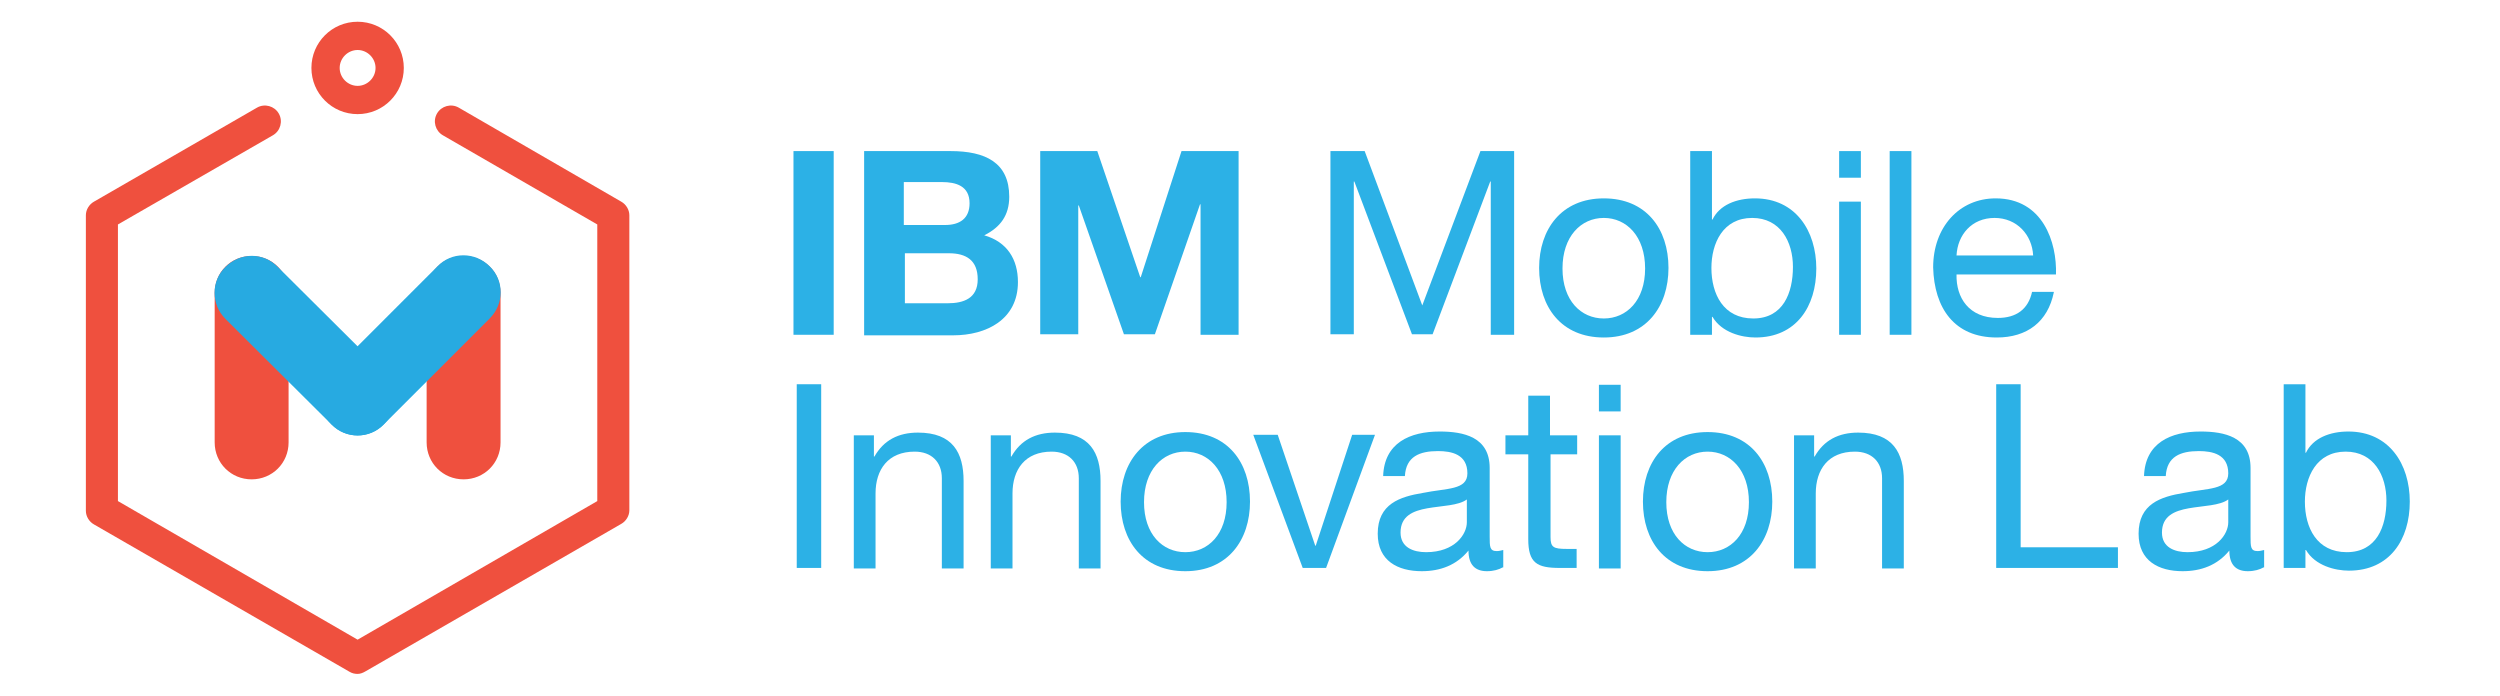 <?xml version="1.0" encoding="utf-8"?>
<!-- Generator: Adobe Illustrator 18.1.1, SVG Export Plug-In . SVG Version: 6.00 Build 0)  -->
<svg version="1.1" id="Layer_1" xmlns="http://www.w3.org/2000/svg" xmlns:xlink="http://www.w3.org/1999/xlink" x="0px" y="0px"
	 viewBox="0 0 460 128" enable-background="new 0 0 460 128" xml:space="preserve">
<g>
	<g>
		<path fill="#2CB1E6" d="M146,27.8h7.4v33.8H146V27.8z"/>
		<path fill="#2CB1E6" d="M159,27.8h15.9c6.4,0,10.8,2.1,10.8,8.4c0,3.4-1.6,5.6-4.6,7.1c4.2,1.2,6.2,4.4,6.2,8.6
			c0,6.9-5.8,9.8-11.9,9.8H159V27.8z M166.4,41.4h7.5c2.7,0,4.5-1.2,4.5-4c0-3.2-2.5-3.9-5.1-3.9h-7V41.4z M166.4,55.8h8
			c2.9,0,5.5-0.9,5.5-4.4c0-3.5-2.1-4.8-5.3-4.8h-8.1V55.8z"/>
		<path fill="#2CB1E6" d="M191.4,27.8h10.5l7.9,23.2h0.1l7.5-23.2h10.5v33.8h-7V37.6h-0.1l-8.3,23.9h-5.7l-8.3-23.7h-0.1v23.7h-7
			V27.8z"/>
		<path fill="#2CB1E6" d="M244.9,27.8h6.2l10.6,28.4l10.7-28.4h6.2v33.8h-4.3V33.4h-0.1l-10.6,28.1h-3.8l-10.6-28.1h-0.1v28.1h-4.3
			V27.8z"/>
		<path fill="#2CB1E6" d="M295.1,36.5c7.8,0,11.9,5.6,11.9,12.8c0,7.1-4.1,12.8-11.9,12.8c-7.8,0-11.9-5.6-11.9-12.8
			C283.2,42.2,287.3,36.5,295.1,36.5z M295.1,58.6c4.2,0,7.6-3.3,7.6-9.2c0-5.9-3.4-9.3-7.6-9.3c-4.2,0-7.6,3.4-7.6,9.3
			C287.5,55.3,290.9,58.6,295.1,58.6z"/>
		<path fill="#2CB1E6" d="M311,27.8h4v12.6h0.1c1.3-2.7,4.4-3.9,7.8-3.9c7.5,0,11.3,6,11.3,12.9c0,7-3.7,12.7-11.2,12.7
			c-2.5,0-6.2-0.9-7.9-3.8H315v3.3h-4V27.8z M322.4,40.1c-5.4,0-7.5,4.7-7.5,9.2c0,4.8,2.2,9.3,7.7,9.3c5.5,0,7.3-4.7,7.3-9.5
			C329.9,44.5,327.6,40.1,322.4,40.1z"/>
		<path fill="#2CB1E6" d="M342.4,32.7h-4v-4.9h4V32.7z M338.4,37.1h4v24.5h-4V37.1z"/>
		<path fill="#2CB1E6" d="M347.7,27.8h4v33.8h-4V27.8z"/>
		<path fill="#2CB1E6" d="M377.9,53.8c-1.1,5.4-4.9,8.3-10.5,8.3c-7.8,0-11.5-5.4-11.7-12.9c0-7.4,4.8-12.7,11.5-12.7
			c8.7,0,11.3,8.1,11.1,14H360c-0.1,4.3,2.3,8,7.6,8c3.4,0,5.6-1.6,6.3-4.8H377.9z M374.1,47c-0.2-3.8-3-6.9-7.1-6.9
			c-4.2,0-6.8,3.1-7,6.9H374.1z"/>
		<path fill="#2CB1E6" d="M146.6,70.7h4.5v33.8h-4.5V70.7z"/>
		<path fill="#2CB1E6" d="M157,80.1h3.8v3.9h0.1c1.7-3,4.4-4.4,8-4.4c6.4,0,8.4,3.7,8.4,8.9v16.1h-4V88c0-3-1.9-4.9-5-4.9
			c-4.9,0-7.2,3.3-7.2,7.7v13.8h-4V80.1z"/>
		<path fill="#2CB1E6" d="M182.2,80.1h3.8v3.9h0.1c1.7-3,4.4-4.4,8-4.4c6.4,0,8.4,3.7,8.4,8.9v16.1h-4V88c0-3-1.9-4.9-5-4.9
			c-4.9,0-7.2,3.3-7.2,7.7v13.8h-4V80.1z"/>
		<path fill="#2CB1E6" d="M218.1,79.5c7.8,0,11.9,5.6,11.9,12.8c0,7.1-4.1,12.8-11.9,12.8c-7.8,0-11.9-5.6-11.9-12.8
			C206.2,85.1,210.4,79.5,218.1,79.5z M218.1,101.6c4.2,0,7.6-3.3,7.6-9.2s-3.4-9.3-7.6-9.3c-4.2,0-7.6,3.4-7.6,9.3
			S213.9,101.6,218.1,101.6z"/>
		<path fill="#2CB1E6" d="M244,104.5h-4.3l-9.1-24.5h4.5l6.9,20.4h0.1l6.7-20.4h4.2L244,104.5z"/>
		<path fill="#2CB1E6" d="M276.5,104.4c-0.7,0.4-1.7,0.7-2.9,0.7c-2.1,0-3.4-1.1-3.4-3.8c-2.2,2.7-5.2,3.8-8.6,3.8
			c-4.4,0-8.1-1.9-8.1-6.9c0-5.5,4.1-6.8,8.3-7.5c4.4-0.9,8.2-0.5,8.2-3.6c0-3.5-2.9-4.1-5.4-4.1c-3.4,0-5.9,1-6.1,4.6h-4
			c0.2-6.1,4.9-8.2,10.4-8.2c4.4,0,9.2,1,9.2,6.7v12.6c0,1.9,0,2.7,1.3,2.7c0.4,0,0.8-0.1,1.2-0.2V104.4z M269.9,91.9
			c-3.1,2.3-12.2,0-12.2,6.1c0,2.7,2.3,3.6,4.7,3.6c5.3,0,7.5-3.3,7.5-5.5V91.9z"/>
		<path fill="#2CB1E6" d="M285.3,80.1h4.9v3.5h-4.9v15.2c0,1.9,0.5,2.2,3,2.2h1.8v3.5h-3.1c-4.2,0-5.8-0.9-5.8-5.3V83.6h-4.2v-3.5
			h4.2v-7.3h4V80.1z"/>
		<path fill="#2CB1E6" d="M298.2,75.7h-4v-4.9h4V75.7z M294.2,80.1h4v24.5h-4V80.1z"/>
		<path fill="#2CB1E6" d="M314.2,79.5c7.8,0,11.9,5.6,11.9,12.8c0,7.1-4.1,12.8-11.9,12.8c-7.8,0-11.9-5.6-11.9-12.8
			C302.3,85.1,306.4,79.5,314.2,79.5z M314.2,101.6c4.2,0,7.6-3.3,7.6-9.2s-3.4-9.3-7.6-9.3c-4.2,0-7.6,3.4-7.6,9.3
			S310,101.6,314.2,101.6z"/>
		<path fill="#2CB1E6" d="M330,80.1h3.8v3.9h0.1c1.7-3,4.4-4.4,8-4.4c6.4,0,8.4,3.7,8.4,8.9v16.1h-4V88c0-3-1.9-4.9-5-4.9
			c-4.9,0-7.2,3.3-7.2,7.7v13.8h-4V80.1z"/>
		<path fill="#2CB1E6" d="M367.3,70.7h4.5v30h17.9v3.8h-22.4V70.7z"/>
		<path fill="#2CB1E6" d="M416.5,104.4c-0.7,0.4-1.7,0.7-2.9,0.7c-2.1,0-3.4-1.1-3.4-3.8c-2.2,2.7-5.2,3.8-8.6,3.8
			c-4.4,0-8.1-1.9-8.1-6.9c0-5.5,4.1-6.8,8.3-7.5c4.4-0.9,8.2-0.5,8.2-3.6c0-3.5-2.9-4.1-5.4-4.1c-3.4,0-5.9,1-6.1,4.6h-4
			c0.2-6.1,4.9-8.2,10.4-8.2c4.4,0,9.2,1,9.2,6.7v12.6c0,1.9,0,2.7,1.3,2.7c0.4,0,0.8-0.1,1.2-0.2V104.4z M410,91.9
			c-3.1,2.3-12.2,0-12.2,6.1c0,2.7,2.3,3.6,4.7,3.6c5.3,0,7.5-3.3,7.5-5.5V91.9z"/>
		<path fill="#2CB1E6" d="M420.2,70.7h4v12.6h0.1c1.3-2.7,4.4-3.9,7.8-3.9c7.5,0,11.3,6,11.3,12.9c0,7-3.7,12.7-11.2,12.7
			c-2.5,0-6.2-0.9-7.9-3.8h-0.1v3.3h-4V70.7z M431.6,83.1c-5.4,0-7.5,4.7-7.5,9.2c0,4.8,2.2,9.3,7.7,9.3c5.5,0,7.3-4.7,7.3-9.5
			C439.1,87.5,436.8,83.1,431.6,83.1z"/>
	</g>
	<g>
		<path fill="#EF503E" d="M65.8,124c-0.5,0-1-0.1-1.5-0.4l-47-27.1c-0.9-0.5-1.5-1.5-1.5-2.5V39.6c0-1,0.6-2,1.5-2.5l30-17.3
			c1.4-0.8,3.2-0.3,4,1.1c0.8,1.4,0.3,3.2-1.1,4L21.7,41.3v50.9l44.1,25.5l44.1-25.5V41.3L81.5,24.9c-1.4-0.8-1.9-2.6-1.1-4
			c0.8-1.4,2.6-1.9,4-1.1l29.9,17.3c0.9,0.5,1.5,1.5,1.5,2.5v54.3c0,1-0.6,2-1.5,2.5l-47,27.1C66.8,123.8,66.3,124,65.8,124z"/>
		<path fill="#EF503E" d="M65.8,21c-4.7,0-8.5-3.8-8.5-8.5c0-4.7,3.8-8.5,8.5-8.5c4.7,0,8.5,3.8,8.5,8.5C74.3,17.2,70.5,21,65.8,21z
			 M65.8,9.2c-1.8,0-3.3,1.5-3.3,3.3s1.5,3.3,3.3,3.3s3.3-1.5,3.3-3.3S67.6,9.2,65.8,9.2z"/>
		<path fill="#EF503E" d="M53.1,81.4c0,3.8-3,6.8-6.8,6.8l0,0c-3.8,0-6.8-3-6.8-6.8V53.9c0-3.8,3-6.8,6.8-6.8l0,0
			c3.8,0,6.8,3,6.8,6.8V81.4z"/>
		<path fill="#EF503E" d="M92.1,81.4c0,3.8-3,6.8-6.8,6.8l0,0c-3.8,0-6.8-3-6.8-6.8V53.9c0-3.8,3-6.8,6.8-6.8l0,0
			c3.8,0,6.8,3,6.8,6.8V81.4z"/>
		<path fill="#27AAE1" d="M70.6,68.5c2.7,2.7,2.7,7,0,9.6l0,0c-2.7,2.7-7,2.7-9.6,0L41.5,58.7c-2.7-2.7-2.7-7,0-9.6l0,0
			c2.7-2.7,7-2.7,9.6,0L70.6,68.5z"/>
		<path fill="#27AAE1" d="M61,68.5c-2.7,2.7-2.7,7,0,9.6l0,0c2.7,2.7,7,2.7,9.6,0l19.5-19.5c2.7-2.7,2.7-7,0-9.6l0,0
			c-2.7-2.7-7-2.7-9.6,0L61,68.5z"/>
	</g>
</g>
</svg>
